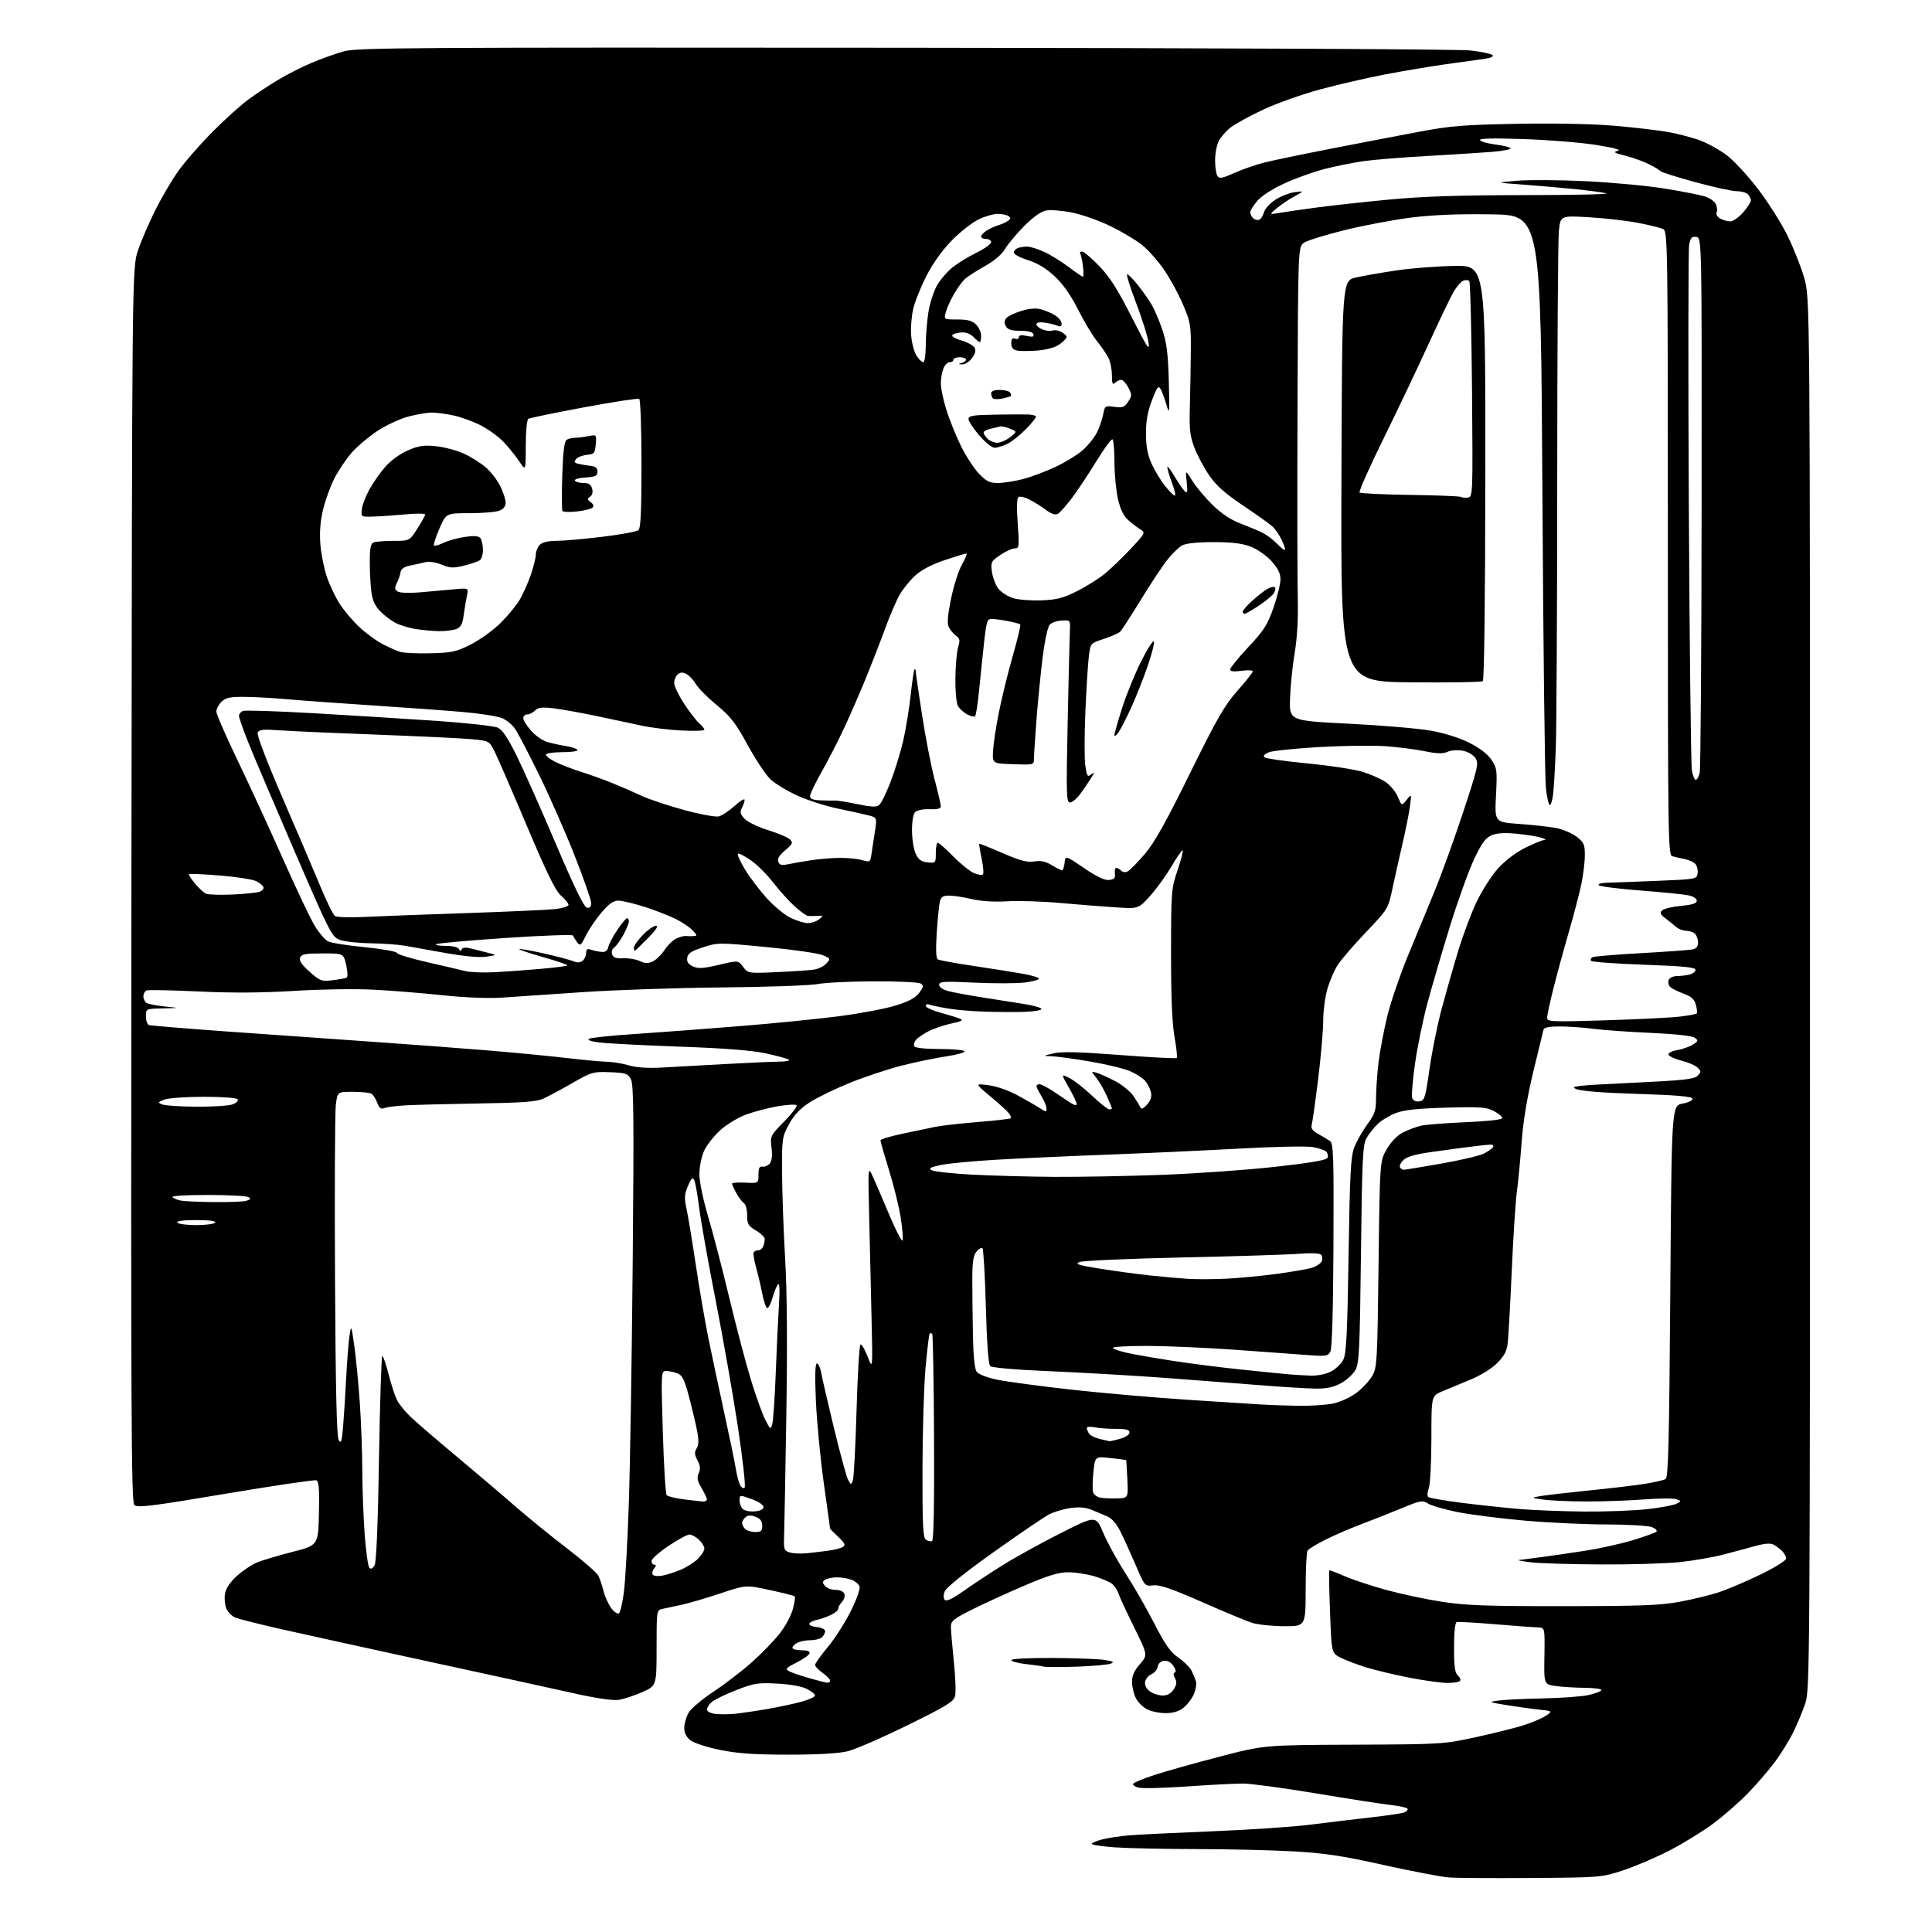 <?xml version="1.0" encoding="UTF-8" standalone="no"?>
<svg 
  version="1.1" 
  xmlns="http://www.w3.org/2000/svg" 
  xmlns:xlink="http://www.w3.org/1999/xlink" 
  xmlns:svg="http://www.w3.org/2000/svg"
  xmlns:rdf="http://www.w3.org/1999/02/22-rdf-syntax-ns#"
  xmlns:cc="http://creativecommons.org/ns#"
  xmlns:dc="http://purl.org/dc/elements/1.1/"
  viewBox="0 0 768 768"
  width="768"
  height="768"
>
<style>svg {background-color: white; }</style>"
<path stroke="none" fill="black" fill-rule="evenodd" d="M609.00,746.53C593.88,746.64 579.02,746.55 576.00,746.32C572.98,746.10 561.27,743.86 550.00,741.36C533.36,737.66 526.58,736.64 514.00,735.94C505.48,735.46 488.11,735.06 475.40,735.04C462.70,735.02 448.19,734.71 443.15,734.35C438.12,733.99 434.00,733.37 434.00,732.97C434.00,732.57 435.91,731.76 438.25,731.17C440.59,730.58 445.43,729.86 449.00,729.57C452.57,729.27 467.43,728.55 482.00,727.96C496.57,727.38 513.90,726.21 520.50,725.38C527.10,724.54 537.90,723.25 544.50,722.50C551.10,721.75 557.28,720.84 558.24,720.47C559.20,720.09 559.77,719.43 559.50,718.99C559.23,718.56 556.19,717.88 552.75,717.50C549.31,717.12 535.98,715.05 523.12,712.90C510.26,710.76 497.21,708.99 494.12,708.99C491.03,708.98 481.04,709.50 471.91,710.14C462.79,710.78 454.11,710.99 452.62,710.62C451.13,710.25 450.17,709.54 450.47,709.05C450.77,708.56 454.50,707.01 458.76,705.62C463.02,704.22 474.60,700.96 484.50,698.38C502.50,693.68 502.50,693.68 538.00,693.54C572.56,693.40 573.83,693.33 586.00,690.70C592.88,689.21 601.42,687.11 605.00,686.02C608.58,684.93 612.80,683.17 614.39,682.11C617.28,680.18 617.28,680.18 611.39,679.54C608.15,679.19 602.35,678.38 598.50,677.74C591.72,676.62 591.62,676.56 595.50,676.01C597.70,675.69 605.58,675.30 613.00,675.15C620.42,675.00 628.63,674.41 631.24,673.85C633.85,673.30 636.24,672.42 636.55,671.92C636.87,671.39 633.98,670.97 629.81,670.93C625.79,670.89 620.53,670.55 618.12,670.18C613.75,669.50 613.75,669.50 613.93,658.25C614.11,647.00 614.11,647.00 611.30,646.93C609.76,646.88 602.10,646.32 594.28,645.66C586.47,645.01 579.60,644.63 579.03,644.82C578.42,645.03 578.00,649.10 578.00,654.96C578.00,662.41 578.36,665.05 579.49,665.99C580.31,666.67 580.73,667.63 580.43,668.11C580.13,668.60 577.91,669.00 575.49,669.00C573.08,669.00 566.34,668.08 560.52,666.96C554.70,665.83 546.91,663.98 543.22,662.85C539.52,661.71 534.88,659.95 532.91,658.95C529.31,657.12 529.31,657.12 528.71,640.84C528.37,631.89 528.24,624.43 528.40,624.27C528.56,624.11 531.26,625.11 534.40,626.50C537.53,627.88 544.91,630.34 550.80,631.96C556.68,633.58 566.67,635.72 573.00,636.70C582.56,638.20 590.74,638.50 621.50,638.47C652.29,638.45 660.06,638.16 667.81,636.71C672.94,635.76 679.91,634.06 683.31,632.93C686.72,631.81 694.11,628.66 699.75,625.93C705.56,623.11 710.00,620.35 710.00,619.55C710.00,618.78 709.29,617.43 708.42,616.56C707.55,615.70 706.03,614.55 705.04,614.02C703.81,613.36 701.53,613.53 697.87,614.54C694.91,615.36 689.12,616.91 685.00,617.98C680.88,619.05 673.13,620.39 667.79,620.96C662.45,621.53 648.27,621.95 636.29,621.89C624.31,621.83 611.80,621.45 608.50,621.04C605.20,620.63 603.03,620.23 603.68,620.15C604.33,620.07 608.38,619.54 612.68,618.98C616.98,618.42 625.00,617.25 630.50,616.39C636.00,615.53 644.33,613.67 649.00,612.27C653.67,610.86 657.91,609.34 658.41,608.89C658.93,608.43 658.14,607.62 656.60,607.04C655.10,606.47 647.04,606.00 638.68,605.99C630.33,605.99 615.62,605.30 606.00,604.46C596.38,603.61 584.30,602.07 579.17,601.03C574.04,599.98 568.82,598.46 567.58,597.64C565.49,596.28 564.63,596.44 556.91,599.65C552.28,601.57 545.05,604.43 540.83,606.01C536.61,607.60 530.31,610.32 526.83,612.07C523.35,613.83 520.17,615.76 519.77,616.38C519.36,617.00 519.02,624.02 519.02,632.00C519.00,646.50 519.00,646.50 510.25,646.44C505.44,646.41 499.70,645.78 497.50,645.05C495.30,644.32 486.37,640.59 477.66,636.76C465.68,631.50 461.00,629.90 458.44,630.20C455.06,630.59 455.06,630.59 451.41,622.05C449.39,617.35 446.66,611.35 445.34,608.71C443.84,605.73 441.90,603.51 440.21,602.82C438.72,602.22 435.98,601.06 434.12,600.25C431.76,599.23 429.20,598.98 425.72,599.44C422.96,599.81 419.09,600.94 417.10,601.96C415.12,602.97 405.18,609.73 395.00,616.97C383.58,625.10 376.14,631.07 375.56,632.57C374.95,634.14 374.97,635.37 375.61,636.01C376.27,636.67 378.77,635.47 383.05,632.43C386.60,629.92 393.55,625.33 398.50,622.23C403.45,619.13 413.83,613.40 421.57,609.49C435.63,602.37 435.63,602.37 438.57,609.34C440.18,613.18 444.15,620.41 447.39,625.41C450.63,630.41 455.78,639.38 458.84,645.34C463.24,653.90 465.26,656.77 468.48,658.98C470.72,660.52 473.06,662.85 473.68,664.14C474.31,665.44 475.08,667.31 475.40,668.31C475.72,669.30 475.36,671.59 474.61,673.39C473.86,675.19 472.00,677.64 470.49,678.83C468.60,680.31 466.33,681.00 463.32,681.00C460.89,681.00 457.58,680.32 455.97,679.48C454.35,678.65 452.35,676.65 451.52,675.03C450.68,673.42 450.00,670.52 450.00,668.58C450.00,666.07 450.89,664.05 453.14,661.49C456.28,657.91 456.28,657.91 450.75,646.71C447.71,640.54 444.93,634.55 444.58,633.38C444.23,632.22 443.17,630.57 442.22,629.73C441.28,628.89 438.06,627.48 435.07,626.60C432.08,625.72 427.39,625.00 424.64,625.00C420.86,625.00 416.72,626.25 407.58,630.15C400.93,632.98 391.56,637.26 386.75,639.66C379.08,643.48 378.00,644.34 378.00,646.65C378.00,648.09 378.52,654.29 379.16,660.42C379.80,666.56 380.03,672.76 379.66,674.21C379.10,676.45 376.27,678.18 360.75,685.81C350.71,690.75 340.02,695.40 337.00,696.14C333.40,697.03 325.29,697.50 313.50,697.50C299.84,697.50 293.26,697.05 286.22,695.62C281.04,694.57 275.85,692.88 274.47,691.80C272.82,690.50 272.00,688.86 272.00,686.83C272.00,685.17 272.79,682.46 273.75,680.81C274.71,679.17 279.20,675.38 283.72,672.40C288.24,669.41 295.08,664.16 298.91,660.74C302.75,657.31 307.69,652.21 309.90,649.40C312.12,646.60 314.48,642.23 315.16,639.69C315.84,637.14 316.18,634.85 315.92,634.58C315.65,634.32 311.17,633.18 305.97,632.06C296.50,630.01 296.50,630.01 286.50,633.36C281.00,635.20 274.02,637.25 271.00,637.91C267.98,638.57 264.49,639.32 263.25,639.58C261.04,640.03 261.00,640.28 261.00,655.07C261.00,670.11 261.00,670.11 255.25,672.67C252.09,674.08 247.83,675.46 245.79,675.74C243.53,676.05 236.72,675.05 228.29,673.15C220.71,671.45 194.70,665.76 170.50,660.51C146.30,655.25 119.75,649.42 111.50,647.55C103.25,645.68 95.25,643.67 93.73,643.09C92.20,642.51 90.50,640.81 89.92,639.28C89.34,637.76 89.13,635.09 89.46,633.35C89.83,631.39 91.62,628.77 94.14,626.49C96.38,624.47 99.86,622.10 101.86,621.23C103.86,620.36 110.22,618.45 116.00,616.97C126.50,614.29 126.50,614.29 126.78,601.63C127.00,591.87 126.76,588.84 125.74,588.45C125.02,588.18 108.76,590.58 89.61,593.80C59.67,598.82 54.59,599.45 53.38,598.24C52.18,597.03 52.01,561.34 52.24,351.66C52.50,106.50 52.50,106.50 54.87,99.50C56.17,95.65 59.27,88.45 61.75,83.50C64.23,78.55 68.33,71.58 70.86,68.00C73.39,64.42 79.52,57.41 84.48,52.41C89.44,47.41 95.97,41.53 99.00,39.35C102.03,37.17 107.24,33.73 110.60,31.71C113.95,29.69 119.88,26.68 123.78,25.02C127.68,23.37 133.49,21.29 136.69,20.40C141.95,18.95 163.02,18.81 359.50,18.98C479.98,19.08 580.03,19.55 584.43,20.05C588.79,20.55 592.78,21.38 593.30,21.90C593.89,22.49 592.61,23.06 589.87,23.43C587.47,23.76 580.55,24.72 574.50,25.57C568.45,26.43 557.65,28.24 550.50,29.60C543.35,30.97 531.65,33.67 524.50,35.62C517.35,37.57 507.25,41.17 502.06,43.61C496.87,46.05 491.13,49.19 489.31,50.58C487.49,51.97 485.32,54.41 484.50,56.00C483.67,57.60 483.01,61.06 483.02,63.70C483.02,66.34 483.44,69.14 483.93,69.92C484.69,71.12 485.78,70.93 490.67,68.75C493.87,67.32 499.20,65.47 502.50,64.63C505.80,63.80 517.73,61.32 529.00,59.12C540.27,56.93 556.02,53.90 564.00,52.40C576.56,50.03 581.76,49.61 602.93,49.22C617.48,48.95 633.06,49.25 641.43,49.96C649.17,50.61 658.88,51.74 663.00,52.47C667.12,53.20 672.98,54.74 676.00,55.89C679.02,57.04 683.75,59.69 686.50,61.78C689.25,63.86 694.77,69.83 698.76,75.04C702.75,80.24 708.02,88.55 710.47,93.50C712.92,98.45 715.96,106.10 717.21,110.50C719.50,118.50 719.50,118.50 719.50,395.00C719.50,660.41 719.43,671.72 717.67,677.00C716.66,680.02 714.51,685.20 712.90,688.50C711.28,691.80 707.94,697.20 705.48,700.50C703.01,703.80 698.18,709.39 694.75,712.92C691.31,716.46 685.07,721.90 680.88,725.02C676.68,728.13 668.81,732.96 663.38,735.74C657.94,738.52 649.67,742.04 645.00,743.56C636.63,746.30 636.09,746.34 609.00,746.53zM292.00,681.27C294.48,681.03 300.32,680.17 305.00,679.36C309.68,678.55 315.86,677.23 318.75,676.42C321.64,675.61 324.00,674.52 324.00,674.00C324.00,673.48 322.55,672.30 320.78,671.39C318.84,670.38 314.20,669.54 309.03,669.26C301.29,668.84 299.77,669.08 292.62,671.86C288.29,673.55 283.90,675.69 282.87,676.62C281.84,677.55 281.00,678.89 281.00,679.59C281.00,680.30 282.46,681.06 284.25,681.29C286.04,681.51 289.52,681.50 292.00,681.27zM462.20,674.00C464.01,674.00 465.50,673.17 466.55,671.57C467.76,669.72 467.89,668.66 467.08,667.15C466.38,665.83 466.36,665.05 467.02,664.83C467.61,664.63 467.35,663.52 466.42,662.19C465.41,660.74 464.01,660.00 462.65,660.19C461.38,660.37 460.38,661.33 460.21,662.53C460.05,663.65 458.92,665.00 457.71,665.53C456.49,666.06 455.36,667.47 455.19,668.65C455.00,670.00 455.74,671.40 457.17,672.40C458.42,673.28 460.68,674.00 462.20,674.00zM328.75,668.89C329.44,668.95 330.00,668.58 330.00,668.07C330.00,667.56 328.65,666.17 327.00,665.00C325.35,663.83 324.00,662.40 324.00,661.83C324.00,661.26 326.26,658.08 329.03,654.77C331.80,651.46 335.92,645.03 338.18,640.48C340.57,635.69 342.04,631.53 341.67,630.59C341.33,629.70 339.89,628.53 338.46,627.98C337.04,627.44 334.44,627.01 332.68,627.02C330.93,627.02 328.85,627.44 328.06,627.94C326.87,628.69 326.85,629.12 327.94,630.42C328.66,631.29 330.55,632.00 332.15,632.00C333.85,632.00 335.31,632.64 335.65,633.54C335.98,634.38 335.55,635.85 334.69,636.79C333.84,637.73 333.17,638.95 333.21,639.50C333.25,640.05 331.98,641.14 330.39,641.93C328.80,642.71 326.24,643.61 324.70,643.93C323.16,644.24 321.81,644.95 321.70,645.50C321.59,646.05 322.96,646.64 324.75,646.81C326.54,646.99 328.00,647.68 328.00,648.36C328.00,649.04 327.46,650.14 326.80,650.80C326.14,651.46 324.09,652.00 322.23,652.00C320.38,652.00 318.00,652.47 316.93,653.04C315.87,653.60 315.00,654.50 315.00,655.04C315.00,655.57 316.61,656.00 318.58,656.00C320.99,656.00 322.04,656.41 321.79,657.25C321.58,657.94 319.25,659.58 316.61,660.90C312.59,662.91 312.08,663.46 313.50,664.26C314.43,664.78 317.97,666.01 321.35,666.99C324.73,667.97 328.06,668.82 328.75,668.89zM428.01,662.52C421.68,662.73 415.82,662.73 415.00,662.52C414.18,662.30 410.91,661.84 407.75,661.49C404.59,661.14 402.00,660.44 402.00,659.93C402.00,659.39 408.87,659.03 418.25,659.07C427.19,659.11 436.52,659.46 439.00,659.84C442.58,660.40 443.09,660.70 441.51,661.33C440.41,661.77 434.34,662.30 428.01,662.52zM246.13,641.27C246.61,640.79 247.45,637.04 248.00,632.95C248.55,628.85 249.42,613.35 249.94,598.50C250.46,583.65 251.17,540.00 251.51,501.50C252.03,443.89 251.90,431.06 250.79,429.00C249.58,426.75 248.75,426.47 242.47,426.22C235.79,425.96 235.17,426.14 227.50,430.54C223.10,433.07 217.93,435.85 216.00,436.72C213.24,437.96 207.82,438.37 190.50,438.64C178.40,438.84 165.35,439.17 161.50,439.38C157.65,439.59 153.72,440.09 152.76,440.48C151.45,441.03 150.77,440.51 149.95,438.37C149.36,436.81 148.34,435.20 147.69,434.79C147.03,434.37 143.72,434.02 140.32,434.02C134.14,434.00 134.14,434.00 133.49,439.25C133.14,442.14 132.99,472.85 133.17,507.50C133.40,552.06 133.83,571.06 134.63,572.41C135.58,574.01 135.86,573.18 136.36,567.41C136.68,563.61 137.24,554.88 137.60,548.00C137.95,541.12 138.55,533.48 138.93,531.00C139.61,526.56 139.64,526.62 140.84,535.00C141.50,539.67 142.48,549.80 143.02,557.50C143.55,565.20 144.00,577.35 144.02,584.50C144.04,591.65 144.47,603.07 144.96,609.88C145.46,616.69 146.30,622.70 146.84,623.24C147.47,623.87 148.20,623.50 148.91,622.17C149.62,620.85 150.24,605.77 150.66,579.56C151.03,557.25 151.62,539.00 151.97,539.00C152.32,539.00 153.44,542.26 154.46,546.25C155.47,550.24 156.97,554.85 157.79,556.50C158.60,558.15 161.12,561.25 163.39,563.38C165.65,565.52 173.80,572.52 181.50,578.95C189.20,585.38 199.58,594.20 204.57,598.57C209.56,602.93 218.85,610.49 225.21,615.36C231.57,620.23 237.26,625.18 237.85,626.36C238.44,627.54 239.39,630.35 239.96,632.62C240.54,634.89 241.96,637.95 243.13,639.44C244.34,640.98 245.63,641.77 246.13,641.27zM263.29,626.34C265.05,626.02 268.40,624.94 270.73,623.94C273.06,622.94 276.10,621.00 277.48,619.61C278.87,618.22 280.00,616.41 280.00,615.58C280.00,614.76 279.02,613.16 277.81,612.04C276.61,610.92 274.92,610.00 274.05,610.00C273.19,610.00 269.45,612.03 265.74,614.52C262.03,617.01 259.00,619.71 259.00,620.52C259.00,621.33 259.51,622.00 260.12,622.00C260.91,622.00 260.89,622.43 260.04,623.46C259.37,624.26 259.11,625.37 259.45,625.92C259.80,626.48 261.52,626.67 263.29,626.34zM320.75,617.44C323.09,617.20 326.95,616.74 329.33,616.41C331.72,616.09 334.31,615.42 335.08,614.93C336.22,614.21 335.85,613.42 333.25,610.96C331.46,609.28 330.00,607.81 329.99,607.70C329.98,607.59 328.85,599.40 327.46,589.50C326.08,579.60 324.67,564.86 324.32,556.75C323.90,546.80 324.03,542.00 324.74,542.00C325.31,542.00 326.08,543.69 326.45,545.75C326.81,547.81 329.10,557.72 331.54,567.78C333.97,577.83 336.49,587.04 337.13,588.24C338.26,590.36 338.32,590.37 339.02,588.46C339.42,587.38 340.08,574.91 340.49,560.74C340.89,546.57 341.59,534.75 342.04,534.48C342.49,534.20 343.77,536.34 344.88,539.24C346.92,544.50 346.92,544.50 346.46,524.25C346.21,513.11 345.78,494.89 345.51,483.75C345.02,463.50 345.02,463.50 346.96,467.73C348.02,470.06 351.02,477.02 353.62,483.19C356.23,489.36 358.56,493.82 358.80,493.10C359.04,492.37 358.71,488.34 358.07,484.14C357.42,479.94 355.34,471.48 353.45,465.34C351.55,459.21 350.00,453.81 350.00,453.34C350.00,452.88 353.94,451.67 358.75,450.67C363.56,449.66 369.43,448.43 371.78,447.94C374.14,447.45 381.75,446.59 388.70,446.02C395.65,445.46 401.55,444.78 401.81,444.52C402.07,444.26 401.66,443.29 400.89,442.36C400.13,441.43 396.80,438.42 393.50,435.67C387.51,430.68 387.51,430.68 393.00,431.40C396.28,431.82 401.05,433.51 404.79,435.56C408.25,437.46 412.19,439.73 413.54,440.62C415.78,442.09 416.00,442.09 416.00,440.64C416.00,439.76 415.10,437.57 414.00,435.77C412.91,433.97 412.01,432.16 412.00,431.75C412.00,431.34 412.54,431.00 413.20,431.00C413.85,431.00 416.22,432.20 418.45,433.66C420.68,435.12 423.74,437.16 425.25,438.19C426.92,439.33 428.00,439.61 428.00,438.90C428.00,438.26 426.59,435.29 424.87,432.28C421.75,426.82 421.75,426.82 425.12,428.54C426.98,429.48 431.05,432.67 434.18,435.63C437.30,438.58 440.33,441.00 440.93,441.00C441.52,441.00 442.00,440.83 442.00,440.63C442.00,440.42 441.11,438.25 440.03,435.80C438.95,433.35 437.07,430.09 435.86,428.55C433.67,425.76 433.67,425.76 436.08,426.49C437.41,426.89 440.74,428.41 443.47,429.86C446.21,431.31 449.44,433.98 450.65,435.80C451.87,437.61 453.09,439.64 453.37,440.30C453.70,441.08 454.61,440.65 456.00,439.06C457.52,437.32 457.94,435.90 457.48,434.06C457.13,432.65 456.09,430.65 455.17,429.60C454.25,428.56 451.64,426.88 449.36,425.86C447.08,424.84 439.95,423.10 433.51,422.00C427.07,420.90 420.16,419.95 418.15,419.88C414.50,419.76 414.50,419.76 418.83,418.72C422.01,417.96 428.95,418.13 445.20,419.38C457.33,420.31 467.49,420.85 467.77,420.56C468.06,420.28 467.66,416.55 466.90,412.27C465.94,406.94 465.50,396.49 465.51,379.00C465.53,354.11 465.59,353.31 468.16,345.75C469.60,341.49 470.48,338.00 470.10,338.00C469.72,338.00 467.71,340.92 465.62,344.49C463.53,348.06 459.74,353.30 457.20,356.13C452.57,361.27 452.57,361.27 443.54,360.69C438.57,360.37 428.65,359.59 421.50,358.95C414.35,358.30 404.82,358.00 400.32,358.28C395.17,358.59 389.98,358.26 386.32,357.40C383.12,356.65 379.09,356.02 377.36,356.02C374.88,356.00 374.09,356.50 373.62,358.37C373.29,359.67 372.73,365.23 372.37,370.72C371.94,377.37 372.07,380.93 372.78,381.36C373.36,381.73 379.84,382.91 387.17,384.00C394.50,385.10 403.31,386.49 406.75,387.11C410.19,387.72 413.00,388.59 413.00,389.04C413.00,389.49 410.43,390.18 407.29,390.57C404.15,390.96 395.22,390.98 387.45,390.62C375.15,390.03 373.33,390.15 373.33,391.48C373.33,392.40 374.78,393.39 376.92,393.96C378.89,394.48 384.77,395.59 390.00,396.41C395.23,397.24 402.76,398.43 406.75,399.05C410.74,399.67 414.00,400.59 414.00,401.09C414.00,401.59 410.96,402.10 407.25,402.22C403.54,402.34 396.45,402.31 391.50,402.16C386.55,402.00 379.88,401.43 376.69,400.88C373.49,400.34 370.23,399.64 369.44,399.34C368.65,399.03 368.00,399.27 368.00,399.87C368.00,400.46 370.59,401.66 373.75,402.53C376.91,403.40 380.40,404.47 381.50,404.91C383.10,405.55 382.44,405.94 378.22,406.85C375.31,407.48 371.23,408.86 369.15,409.92C367.07,410.99 364.80,412.54 364.10,413.38C363.40,414.22 363.12,415.38 363.47,415.96C363.85,416.56 368.06,417.00 373.50,417.00C378.66,417.00 383.13,417.40 383.43,417.88C383.73,418.36 380.49,419.28 376.24,419.91C371.98,420.54 364.07,422.17 358.66,423.54C353.24,424.91 344.02,427.96 338.16,430.31C332.30,432.67 325.02,436.19 322.00,438.13C318.02,440.69 315.72,443.10 313.66,446.89C310.90,451.96 310.81,452.54 310.88,466.31C310.92,474.11 311.47,489.50 312.11,500.50C312.88,513.90 313.03,534.69 312.56,563.50C312.18,587.15 311.78,608.73 311.68,611.45C311.52,615.93 311.73,616.46 314.00,617.14C315.38,617.54 318.41,617.68 320.75,617.44zM370.50,612.64C371.15,612.43 371.43,598.02 371.30,571.55C371.20,549.12 370.86,530.53 370.55,530.22C370.25,529.92 369.80,529.87 369.56,530.11C369.31,530.35 368.58,536.39 367.93,543.53C367.28,550.66 366.73,568.80 366.70,583.83C366.66,606.41 366.90,611.33 368.08,612.07C368.86,612.56 369.95,612.82 370.50,612.64zM300.20,609.00C302.53,609.00 303.00,608.57 303.00,606.48C303.00,604.67 302.25,603.67 300.38,602.95C298.54,602.25 297.34,602.30 296.38,603.10C295.62,603.73 295.00,604.77 295.00,605.42C295.00,606.07 295.54,607.14 296.20,607.80C296.86,608.46 298.66,609.00 300.20,609.00zM300.00,600.80C302.26,600.60 303.50,599.98 303.50,599.05C303.50,598.22 301.46,596.86 298.75,595.90C294.01,594.20 294.00,594.20 294.00,596.40C294.00,597.61 294.56,599.16 295.25,599.85C295.93,600.53 298.07,600.96 300.00,600.80zM629.79,600.86C638.20,600.94 649.43,600.51 654.75,599.92C660.07,599.33 665.33,598.36 666.43,597.77C668.42,596.70 668.42,596.70 666.41,595.96C665.30,595.55 659.47,595.59 653.45,596.05C647.43,596.52 637.10,596.88 630.50,596.86C623.90,596.84 616.25,596.50 613.50,596.11C608.50,595.40 608.50,595.40 612.50,594.70C614.70,594.32 623.25,593.33 631.50,592.50C639.75,591.68 649.71,590.50 653.63,589.88C657.55,589.27 661.36,588.39 662.10,587.94C663.18,587.27 663.53,573.31 663.97,513.34C664.50,439.56 664.50,439.56 668.81,438.71C671.40,438.20 672.96,437.39 672.73,436.68C672.45,435.85 665.97,435.30 650.92,434.84C637.20,434.42 628.42,433.72 626.50,432.90C623.88,431.79 626.64,431.48 648.32,430.46C668.98,429.49 673.41,429.02 674.78,427.65C676.28,426.15 676.28,425.86 674.86,424.43C674.00,423.57 671.12,422.31 668.47,421.64C665.81,420.96 663.46,419.89 663.25,419.26C663.03,418.60 664.49,417.83 666.69,417.45C668.78,417.08 671.59,416.09 672.92,415.25C675.12,413.87 675.19,413.61 673.68,412.51C672.66,411.76 665.98,411.03 656.26,410.59C647.59,410.21 637.35,409.48 633.50,408.98C629.65,408.48 623.67,408.05 620.22,408.03C616.02,408.01 613.82,408.41 613.59,409.25C613.40,409.94 611.56,417.48 609.51,426.00C607.05,436.26 605.48,445.72 604.87,454.00C604.37,460.88 603.53,469.65 603.00,473.50C602.47,477.35 601.54,491.52 600.95,505.00C600.35,518.48 599.63,531.44 599.36,533.82C598.98,537.10 597.96,539.04 595.12,541.88C592.96,544.04 588.47,546.81 584.45,548.46C580.63,550.04 575.59,552.12 573.25,553.10C569.00,554.89 569.00,554.89 569.00,571.88C569.00,581.22 568.53,590.10 567.96,591.60C567.39,593.10 567.28,594.66 567.71,595.07C568.15,595.48 574.35,596.55 581.50,597.45C588.65,598.35 599.00,599.45 604.50,599.90C610.00,600.35 621.38,600.78 629.79,600.86zM279.25,596.87C280.21,596.94 281.00,596.58 281.00,596.06C281.00,595.54 280.04,593.49 278.87,591.50C277.19,588.66 276.95,587.40 277.75,585.65C278.51,583.99 278.38,582.66 277.26,580.52C276.06,578.24 275.99,577.24 276.93,575.74C277.83,574.30 277.84,572.49 276.98,568.17C276.35,565.05 274.90,558.97 273.74,554.66C272.04,548.32 271.18,546.64 269.25,545.91C267.94,545.41 265.95,545.00 264.82,545.00C262.78,545.00 262.77,545.23 263.48,569.25C263.88,582.59 264.57,593.89 265.02,594.37C265.48,594.85 268.47,595.58 271.67,595.99C274.88,596.40 278.29,596.80 279.25,596.87zM444.00,595.64C448.50,595.50 448.50,595.50 448.14,588.00C447.95,583.88 447.72,580.45 447.64,580.38C447.56,580.32 444.75,579.97 441.39,579.60C435.28,578.93 435.28,578.93 434.63,585.34C434.26,588.87 434.24,592.46 434.57,593.32C434.90,594.18 436.14,595.08 437.33,595.33C438.53,595.57 441.52,595.71 444.00,595.64zM296.01,591.36C296.46,590.89 295.27,580.15 293.37,567.50C291.46,554.85 287.47,532.12 284.50,517.00C281.53,501.88 278.57,485.23 277.92,480.00C277.27,474.77 276.37,469.82 275.93,469.00C275.32,467.87 274.72,468.47 273.46,471.47C272.06,474.79 271.97,476.28 272.89,480.47C273.50,483.24 275.14,493.15 276.54,502.50C277.93,511.85 280.22,525.12 281.61,532.00C283.01,538.88 285.88,552.38 287.98,562.00C290.09,571.62 292.13,581.52 292.52,584.00C292.91,586.48 293.67,589.34 294.21,590.36C294.75,591.38 295.56,591.83 296.01,591.36zM441.00,572.89C441.27,572.95 443.19,572.52 445.25,571.95C447.38,571.35 449.00,570.28 449.00,569.45C449.00,568.36 447.66,568.00 443.62,568.00C440.67,568.00 436.84,567.72 435.12,567.38C433.41,567.03 432.01,567.14 432.02,567.62C432.02,568.11 432.42,569.11 432.89,569.85C433.36,570.59 435.26,571.56 437.12,572.00C438.98,572.44 440.73,572.84 441.00,572.89zM307.01,566.00C307.38,564.62 307.99,555.62 308.36,546.00C308.73,536.38 309.30,524.23 309.63,519.00C310.02,512.98 309.89,509.87 309.29,510.50C308.77,511.05 307.79,513.41 307.13,515.75C306.46,518.09 305.52,520.00 305.03,520.00C304.54,520.00 303.63,517.41 303.01,514.25C302.39,511.09 301.25,506.28 300.49,503.57C299.73,500.85 299.34,498.26 299.61,497.82C299.89,497.37 300.72,497.00 301.45,497.00C302.19,497.00 303.06,496.29 303.39,495.42C303.73,494.55 304.00,493.24 304.00,492.52C304.00,491.79 302.43,490.27 300.50,489.13C297.43,487.32 297.00,486.58 297.00,483.08C297.00,480.89 296.44,478.74 295.75,478.30C295.06,477.86 293.71,476.08 292.75,474.35C291.79,472.61 291.00,470.89 291.00,470.52C291.00,470.15 293.36,469.97 296.25,470.12C301.50,470.39 301.50,470.39 301.50,466.95C301.50,464.33 301.89,463.56 303.12,463.76C304.01,463.91 305.30,463.34 306.00,462.51C306.82,461.51 307.07,459.34 306.70,456.24C306.15,451.56 306.22,451.42 311.77,445.78C314.86,442.63 317.06,439.73 316.66,439.33C316.26,438.93 312.84,439.13 309.05,439.78C305.27,440.43 299.58,441.93 296.42,443.12C293.25,444.30 288.65,447.12 286.18,449.39C283.72,451.65 280.88,455.30 279.87,457.50C278.87,459.70 278.03,463.82 278.02,466.66C278.01,469.71 279.44,476.67 281.51,483.66C283.44,490.17 287.23,504.73 289.93,516.00C292.63,527.27 296.47,541.84 298.46,548.36C300.45,554.89 303.03,562.09 304.20,564.36C306.26,568.37 306.35,568.42 307.01,566.00zM515.70,558.82C520.76,558.92 527.19,558.51 529.99,557.91C532.83,557.30 536.93,555.41 539.25,553.64C541.53,551.90 544.33,548.90 545.45,546.99C547.40,543.67 547.52,541.53 548.00,502.50C548.50,461.50 548.50,461.50 551.29,456.75C553.04,453.77 555.47,451.29 557.79,450.12C559.83,449.09 563.08,447.89 565.00,447.46C566.92,447.04 574.92,446.42 582.76,446.09C591.04,445.75 597.08,445.08 597.17,444.50C597.25,443.95 595.78,442.69 593.91,441.69C590.93,440.10 588.56,439.93 575.00,440.30C563.82,440.61 558.25,441.19 555.01,442.40C552.55,443.32 549.24,445.30 547.67,446.79C546.11,448.28 544.07,450.85 543.16,452.50C541.71,455.12 541.44,460.91 541.00,498.50C540.56,535.98 540.29,541.89 538.85,544.51C537.94,546.17 535.40,548.53 533.21,549.76C530.34,551.38 527.59,552.00 523.36,551.99C520.14,551.99 509.40,551.33 499.50,550.53C489.60,549.74 472.05,548.39 460.50,547.55C448.95,546.71 429.42,545.59 417.11,545.07C403.33,544.48 394.29,543.69 393.61,543.01C392.90,542.30 392.28,533.74 391.89,519.42C391.55,507.06 390.95,496.62 390.55,496.22C390.15,495.82 389.08,496.42 388.16,497.55C386.87,499.14 386.50,501.72 386.51,509.05C386.51,514.25 386.62,524.15 386.76,531.06C386.91,539.18 387.44,544.22 388.25,545.31C388.97,546.30 392.45,547.63 396.50,548.47C400.35,549.26 413.62,551.04 426.00,552.42C438.38,553.79 459.30,555.61 472.50,556.46C485.70,557.31 498.75,558.15 501.50,558.32C504.25,558.50 510.64,558.72 515.70,558.82zM521.00,546.83C523.60,546.93 526.98,546.26 529.00,545.25C530.92,544.29 533.17,542.15 533.99,540.50C535.19,538.07 535.59,530.17 536.08,499.00C536.58,466.64 536.94,459.81 538.33,456.14C539.24,453.75 541.56,449.64 543.49,447.01C546.56,442.82 547.00,441.50 547.00,436.34C547.00,433.10 547.47,426.63 548.04,421.97C548.62,417.31 550.21,409.00 551.58,403.50C552.95,398.00 556.58,387.43 559.64,380.00C562.70,372.57 567.44,361.10 570.17,354.50C572.90,347.90 578.02,333.75 581.56,323.06C587.49,305.10 587.87,303.45 586.50,301.36C585.63,300.04 583.52,298.81 581.43,298.42C579.40,298.04 576.79,298.23 575.41,298.86C573.58,299.69 571.30,299.63 566.24,298.60C562.53,297.85 555.45,296.95 550.50,296.61C545.55,296.26 533.79,296.43 524.37,296.97C514.94,297.52 505.98,298.44 504.45,299.02C502.75,299.67 502.03,300.43 502.60,301.00C503.11,301.51 510.81,302.62 519.70,303.47C528.60,304.32 538.57,305.85 541.85,306.88C545.13,307.90 549.26,309.76 551.02,311.02C552.78,312.27 554.89,314.89 555.71,316.85C557.19,320.40 557.19,320.40 559.17,317.95C561.14,315.50 561.14,315.50 560.48,320.50C560.12,323.25 558.77,330.00 557.49,335.50C556.21,341.00 554.41,349.06 553.48,353.41C551.80,361.27 551.73,361.39 542.93,370.63C538.06,375.74 532.99,381.63 531.68,383.72C530.36,385.80 528.55,390.05 527.64,393.16C526.74,396.27 526.00,401.91 526.00,405.71C526.00,409.51 525.09,420.01 523.97,429.06C522.86,438.10 521.70,446.29 521.41,447.26C521.02,448.50 521.79,449.53 524.01,450.76C525.73,451.72 527.85,452.98 528.70,453.58C530.06,454.52 530.23,459.57 530.07,495.00C529.95,520.97 529.51,536.04 528.84,537.30C527.88,539.10 527.07,539.22 519.64,538.64C515.16,538.29 502.05,537.34 490.50,536.52C478.95,535.71 463.29,535.03 455.69,535.02C448.10,535.01 442.11,535.37 442.40,535.83C442.68,536.29 445.29,537.18 448.20,537.82C451.12,538.46 459.12,539.85 466.00,540.92C472.88,542.00 485.25,543.57 493.50,544.43C501.75,545.29 510.30,546.14 512.50,546.33C514.70,546.51 518.52,546.74 521.00,546.83zM487.50,508.30C492.45,508.06 501.45,507.20 507.50,506.39C513.55,505.58 519.92,504.46 521.66,503.91C523.40,503.36 525.10,502.17 525.44,501.28C525.79,500.39 525.64,499.24 525.12,498.72C524.57,498.17 520.84,498.04 516.34,498.40C512.03,498.74 491.18,499.40 470.00,499.86C448.82,500.32 430.43,501.14 429.13,501.67C427.17,502.47 428.57,502.92 437.13,504.30C442.83,505.22 451.77,506.43 457.00,507.00C462.23,507.56 469.20,508.18 472.50,508.38C475.80,508.57 482.55,508.54 487.50,508.30zM78.00,487.00C81.79,487.00 85.16,486.55 85.50,486.00C85.89,485.36 83.16,485.00 78.00,485.00C72.84,485.00 70.11,485.36 70.50,486.00C70.84,486.55 74.21,487.00 78.00,487.00zM85.00,477.85C90.78,477.92 96.55,477.69 97.83,477.35C99.58,476.88 99.83,476.51 98.83,475.88C98.10,475.41 90.77,475.02 82.55,475.02C73.48,475.01 67.97,475.36 68.55,475.92C69.07,476.42 70.62,477.03 72.00,477.28C73.38,477.53 79.22,477.78 85.00,477.85zM419.00,467.82C429.18,467.88 448.52,467.52 462.00,467.02C475.48,466.51 495.66,465.08 506.87,463.83C521.35,462.21 527.38,461.17 527.75,460.21C528.03,459.47 527.79,458.39 527.21,457.81C526.63,457.23 524.24,456.41 521.89,455.98C519.54,455.55 506.57,455.81 493.06,456.56C479.55,457.31 455.90,458.40 440.50,458.98C425.10,459.56 404.99,460.48 395.80,461.02C386.62,461.56 376.76,462.50 373.89,463.12C369.74,464.01 369.02,464.43 370.38,465.20C371.33,465.72 378.49,466.50 386.30,466.93C394.11,467.35 408.82,467.75 419.00,467.82zM558.03,465.00C558.53,465.00 565.24,463.90 572.93,462.55C580.63,461.20 588.26,459.40 589.90,458.55C591.53,457.71 593.15,456.56 593.50,456.01C593.84,455.45 593.45,455.00 592.63,455.00C591.81,455.00 587.62,455.45 583.32,456.00C579.02,456.55 571.95,457.52 567.61,458.15C562.36,458.91 559.08,459.92 557.82,461.18C556.78,462.22 556.20,463.51 556.52,464.04C556.85,464.57 557.53,465.00 558.03,465.00zM78.18,439.93C84.61,439.97 91.05,439.55 92.50,439.00C93.94,438.45 94.84,437.55 94.50,437.00C94.14,436.42 88.53,436.00 81.01,436.00C73.92,436.00 66.86,436.50 65.32,437.11C62.70,438.14 62.64,438.28 64.50,439.04C65.60,439.49 71.76,439.89 78.18,439.93zM564.23,437.82C566.29,437.52 566.60,436.54 568.24,425.00C569.22,418.13 571.36,407.50 572.99,401.37C574.63,395.24 577.57,384.89 579.54,378.37C581.51,371.84 584.87,362.86 587.01,358.42C589.15,353.97 592.96,348.03 595.49,345.22C598.25,342.15 602.52,338.90 606.20,337.06C609.57,335.38 613.04,333.96 613.91,333.91C614.78,333.87 614.19,333.44 612.60,332.96C611.00,332.48 606.62,331.79 602.86,331.42C598.21,330.96 595.05,331.15 592.98,332.01C590.58,333.00 589.10,335.01 586.05,341.39C583.92,345.85 579.60,357.82 576.45,368.00C573.30,378.18 569.25,391.97 567.46,398.66C565.66,405.36 563.42,416.25 562.48,422.88C561.53,429.51 561.04,435.66 561.38,436.54C561.75,437.51 562.88,438.01 564.23,437.82zM262.50,424.40C266.90,424.16 278.38,423.52 288.00,422.99C297.62,422.46 307.49,422.02 309.92,422.01C312.35,422.01 314.01,421.68 313.62,421.29C313.23,420.90 309.22,419.77 304.71,418.79C298.95,417.54 288.59,416.72 270.00,416.05C255.43,415.52 241.09,414.78 238.15,414.39C234.78,413.96 233.31,413.41 234.18,412.92C234.95,412.49 243.21,411.63 252.54,411.02C261.87,410.40 280.52,409.00 294.00,407.91C307.48,406.82 325.25,405.04 333.50,403.97C341.75,402.90 351.83,401.00 355.90,399.75C361.25,398.11 363.88,396.70 365.38,394.69C367.17,392.30 367.25,391.77 365.98,390.97C365.17,390.45 356.85,390.06 347.50,390.09C338.15,390.12 328.02,390.61 325.00,391.18C321.98,391.75 304.88,392.36 287.00,392.52C269.12,392.68 244.15,393.53 231.50,394.40C218.85,395.26 204.45,396.24 199.50,396.57C194.03,396.93 184.81,396.56 176.00,395.63C168.03,394.78 155.65,393.78 148.50,393.41C141.23,393.03 127.35,393.24 117.00,393.89C104.29,394.68 92.42,394.76 79.06,394.13C68.36,393.62 59.02,393.44 58.31,393.71C57.59,393.99 57.00,395.04 57.00,396.05C57.00,397.06 57.56,398.24 58.25,398.69C58.94,399.13 62.20,399.76 65.50,400.09C71.50,400.70 71.50,400.70 64.75,400.85C58.00,401.00 58.00,401.00 58.00,404.03C58.00,405.70 58.56,407.25 59.25,407.48C59.94,407.71 73.55,408.83 89.50,409.98C105.45,411.12 131.10,412.94 146.50,414.01C161.90,415.08 183.05,416.66 193.50,417.53C203.95,418.39 218.12,419.74 224.99,420.55C231.87,421.35 239.29,422.04 241.49,422.08C243.70,422.12 247.53,422.76 250.00,423.50C252.83,424.34 257.47,424.67 262.50,424.40zM638.25,405.59C651.04,405.19 664.30,404.53 667.73,404.12C671.16,403.71 674.18,403.15 674.45,402.89C674.72,402.62 674.58,401.07 674.15,399.45C673.54,397.20 672.38,396.14 669.19,394.97C666.90,394.12 664.51,392.91 663.88,392.28C663.25,391.65 663.01,390.43 663.34,389.57C663.68,388.67 665.13,387.99 666.72,387.99C668.25,387.98 670.51,387.70 671.75,387.37C672.99,387.04 674.00,386.19 674.00,385.49C674.00,384.53 669.05,384.04 653.48,383.49C642.20,383.08 632.74,382.39 632.47,381.95C632.19,381.50 632.41,380.86 632.96,380.52C633.51,380.19 642.18,379.45 652.23,378.90C662.28,378.34 671.51,377.67 672.75,377.42C674.29,377.11 675.00,376.24 675.00,374.68C675.00,373.43 674.46,371.86 673.80,371.20C673.14,370.54 671.57,370.00 670.30,370.00C669.04,370.00 667.21,369.30 666.25,368.45C665.29,367.60 663.38,366.05 662.00,365.02C660.05,363.56 659.76,362.87 660.70,361.92C661.36,361.25 664.73,360.43 668.20,360.10C672.78,359.66 674.50,359.10 674.50,358.04C674.50,357.18 673.09,356.29 671.10,355.89C669.22,355.50 660.67,354.65 652.10,353.99C643.52,353.34 636.07,352.39 635.55,351.90C634.98,351.36 636.58,350.95 639.55,350.87C642.27,350.80 651.25,350.46 659.50,350.12C674.19,349.51 674.51,349.45 674.83,347.19C675.01,345.93 674.64,344.27 674.01,343.51C673.38,342.75 671.43,341.84 669.68,341.49C667.93,341.14 665.71,340.63 664.75,340.36C663.10,339.89 663.00,333.11 663.00,215.97C663.00,98.03 662.91,92.02 661.21,91.11C660.23,90.59 655.67,89.45 651.09,88.58C646.50,87.71 637.70,86.71 631.53,86.35C620.31,85.71 620.31,85.71 619.68,91.82C619.33,95.18 619.03,139.68 619.02,190.71C619.00,241.75 618.75,289.80 618.45,297.50C618.15,305.20 617.68,313.41 617.39,315.75C617.11,318.09 616.52,320.00 616.08,320.00C615.63,320.00 614.93,316.96 614.51,313.25C614.10,309.54 613.47,256.77 613.13,196.00C612.50,85.50 612.50,85.50 593.00,85.21C579.53,85.00 569.59,85.41 560.85,86.50C553.89,87.38 542.05,89.61 534.54,91.47C527.02,93.33 519.77,95.57 518.43,96.45C516.00,98.05 516.00,98.05 515.78,161.77C515.66,196.82 515.71,231.12 515.88,238.00C516.08,246.01 515.64,253.73 514.66,259.50C513.82,264.45 512.99,272.55 512.82,277.50C512.50,286.50 512.50,286.50 536.00,287.67C548.92,288.32 563.55,289.55 568.50,290.41C574.14,291.39 579.93,293.20 584.00,295.24C588.17,297.33 591.35,299.75 592.86,302.00C595.07,305.29 595.19,306.15 594.68,316.16C594.15,326.82 594.15,326.82 603.82,327.52C609.15,327.90 615.71,328.62 618.41,329.11C621.11,329.61 624.83,331.16 626.66,332.56C629.64,334.83 630.00,335.62 630.00,339.99C630.00,342.67 629.35,347.94 628.56,351.68C627.76,355.43 625.54,363.90 623.63,370.50C621.71,377.10 618.98,387.08 617.57,392.68C616.16,398.28 615.00,403.64 615.00,404.58C615.00,406.18 616.65,406.25 638.25,405.59zM132.27,389.65C134.90,389.34 137.41,388.87 137.85,388.59C138.29,388.32 138.18,386.05 137.60,383.55C136.55,379.00 136.55,379.00 128.24,379.00C121.39,379.00 119.82,379.29 119.29,380.68C118.84,381.86 119.95,383.52 123.07,386.29C127.23,389.98 127.79,390.18 132.27,389.65zM197.00,386.46C201.68,386.20 209.91,385.60 215.30,385.11C220.70,384.62 225.31,384.03 225.55,383.78C225.79,383.54 221.50,382.06 216.00,380.50C210.50,378.94 206.18,377.49 206.39,377.27C206.60,377.06 210.99,377.84 216.14,379.00C221.29,380.16 226.56,381.55 227.86,382.08C229.49,382.76 230.65,382.70 231.61,381.91C232.38,381.27 233.00,379.88 233.00,378.81C233.00,377.24 233.43,377.01 235.25,377.61C236.49,378.01 238.39,378.38 239.47,378.42C240.69,378.47 241.57,377.74 241.80,376.50C241.99,375.40 243.58,372.36 245.33,369.75C247.07,367.14 248.84,365.00 249.25,365.00C249.66,365.00 250.00,365.57 250.00,366.26C250.00,366.96 249.04,369.31 247.87,371.50C246.70,373.68 245.06,375.97 244.21,376.59C243.29,377.26 242.94,378.40 243.34,379.43C243.82,380.70 244.98,381.09 247.75,380.93C249.81,380.81 252.74,381.29 254.25,382.01C256.35,383.01 257.58,383.06 259.47,382.20C260.82,381.58 262.96,379.49 264.22,377.56C265.47,375.63 267.66,373.57 269.09,372.97C270.51,372.38 272.09,371.97 272.59,372.06C273.09,372.16 274.36,372.18 275.40,372.12C277.28,372.00 277.28,371.96 275.40,369.89C274.36,368.73 271.37,366.71 268.78,365.39C266.18,364.07 260.55,361.87 256.28,360.51C252.00,359.14 247.30,358.02 245.83,358.01C243.88,358.00 242.08,359.25 239.18,362.65C236.99,365.21 234.19,369.33 232.95,371.81C230.90,375.93 230.59,376.16 229.39,374.52C228.66,373.53 227.94,372.34 227.79,371.89C227.63,371.43 215.46,371.87 200.74,372.87C186.02,373.87 173.68,374.98 173.32,375.34C172.96,375.70 174.73,376.00 177.25,376.00C179.94,376.00 182.07,376.52 182.42,377.25C182.83,378.14 183.15,378.18 183.54,377.37C183.93,376.56 185.18,376.51 187.79,377.18C189.83,377.70 192.85,378.47 194.50,378.88C197.50,379.62 197.50,379.62 193.43,380.29C190.87,380.72 184.93,380.19 177.43,378.89C170.87,377.74 163.47,376.43 161.00,375.96C158.53,375.50 152.45,375.06 147.50,374.98C142.55,374.91 136.99,374.30 135.15,373.63C131.92,372.46 131.27,371.21 117.34,338.96C109.39,320.56 101.11,301.10 98.94,295.73C96.77,290.36 95.00,285.34 95.00,284.59C95.00,283.83 95.71,282.94 96.58,282.61C97.44,282.28 110.02,282.68 124.52,283.51C139.02,284.34 160.89,285.70 173.10,286.53C185.32,287.36 196.48,288.60 197.91,289.27C199.73,290.14 201.96,293.46 205.42,300.50C208.13,306.00 215.13,321.75 220.98,335.50C228.29,352.69 232.14,360.60 233.31,360.82C234.48,361.05 235.00,360.48 235.00,358.99C235.00,357.80 232.05,349.33 228.44,340.16C224.84,331.00 218.47,316.52 214.30,308.00C210.12,299.48 205.81,291.21 204.70,289.64C203.60,288.06 201.28,286.18 199.55,285.46C197.82,284.73 191.02,283.66 184.45,283.07C177.88,282.48 161.93,281.31 149.00,280.48C136.07,279.64 120.55,278.52 114.50,277.99C108.45,277.45 100.46,277.01 96.75,277.01C91.33,277.00 89.61,277.39 88.00,279.00C86.90,280.10 86.00,281.83 86.00,282.85C86.00,283.86 89.77,292.52 94.37,302.10C98.98,311.67 107.11,329.33 112.45,341.35C117.78,353.37 123.50,365.41 125.17,368.12C126.83,370.82 129.15,373.54 130.32,374.17C131.48,374.79 138.06,375.85 144.93,376.52C151.79,377.19 157.57,378.21 157.76,378.79C157.95,379.36 163.37,381.02 169.81,382.48C176.24,383.94 183.07,385.54 185.00,386.03C186.93,386.52 192.32,386.71 197.00,386.46zM308.93,386.43C315.29,386.14 321.90,385.69 323.61,385.43C325.32,385.17 327.53,384.07 328.51,382.99C330.24,381.08 330.20,380.98 326.90,379.64C325.03,378.89 314.93,377.45 304.45,376.45C285.75,374.67 285.29,374.67 279.45,376.57C274.77,378.09 273.43,378.98 273.18,380.74C272.95,382.35 273.59,383.31 275.46,384.17C277.56,385.12 279.55,385.00 285.76,383.54C293.45,381.72 293.45,381.72 295.40,384.34C297.36,386.95 297.36,386.95 308.93,386.43zM252.29,378.00C252.13,378.00 252.00,377.39 252.00,376.65C252.00,375.91 253.60,373.66 255.55,371.65C257.50,369.64 259.85,368.00 260.76,368.00C261.88,368.00 260.81,369.64 257.50,373.00C254.79,375.75 252.45,378.00 252.29,378.00zM321.06,366.95C322.47,366.98 324.49,366.31 325.56,365.47C327.44,363.99 327.42,363.94 325.00,364.08C323.62,364.16 321.94,364.17 321.25,364.11C320.57,364.05 318.16,362.33 315.90,360.29C313.64,358.25 309.80,353.98 307.35,350.81C304.91,347.63 300.87,343.63 298.38,341.92C295.90,340.21 293.60,339.06 293.29,339.38C292.98,339.69 294.25,342.47 296.11,345.56C297.97,348.65 301.85,353.78 304.72,356.97C307.59,360.15 311.87,363.68 314.22,364.83C316.57,365.97 319.65,366.92 321.06,366.95zM145.00,364.49C150.78,364.20 169.00,363.52 185.50,362.97C202.00,362.41 217.86,361.69 220.75,361.37C223.64,361.04 226.00,360.29 226.00,359.71C226.00,359.12 224.67,357.49 223.04,356.07C220.83,354.15 217.42,347.18 209.52,328.50C203.72,314.75 197.96,301.48 196.73,299.00C194.50,294.50 194.50,294.50 187.50,293.84C183.65,293.47 167.00,292.68 150.50,292.06C134.00,291.45 116.57,290.68 111.77,290.35C104.33,289.83 102.94,289.98 102.42,291.34C102.07,292.27 106.31,303.33 112.55,317.72C118.45,331.35 125.22,347.18 127.58,352.90C129.95,358.63 132.47,363.69 133.19,364.16C133.91,364.63 139.22,364.78 145.00,364.49zM92.50,355.58C97.45,355.35 102.31,354.84 103.29,354.46C104.28,354.07 104.92,353.25 104.72,352.63C104.52,352.01 103.20,350.94 101.79,350.25C100.38,349.56 93.91,348.56 87.41,348.03C80.91,347.50 75.41,347.26 75.17,347.49C74.94,347.73 75.99,349.40 77.50,351.21C79.02,353.02 80.99,354.84 81.88,355.25C82.77,355.66 87.55,355.81 92.50,355.58zM440.90,349.80C442.96,349.56 443.43,349.03 443.19,347.25C443.02,346.01 443.26,345.00 443.74,345.00C444.21,345.00 445.10,345.50 445.70,346.10C446.39,346.79 447.40,346.87 448.40,346.32C449.27,345.83 452.28,342.74 455.09,339.46C458.88,335.04 463.48,326.81 472.99,307.50C483.78,285.58 486.75,280.42 491.89,274.60C495.25,270.81 498.00,267.33 498.00,266.87C498.00,266.41 495.98,266.32 493.50,266.66C490.40,267.08 489.00,266.91 489.00,266.11C489.00,265.48 492.26,261.47 496.25,257.20C502.50,250.52 503.88,248.35 506.26,241.47C507.78,237.09 509.02,232.04 509.01,230.25C509.00,227.95 507.97,225.86 505.44,223.06C503.44,220.86 499.81,218.32 497.19,217.31C493.79,216.00 489.73,215.51 482.41,215.50C475.94,215.50 471.46,215.97 469.91,216.82C468.59,217.54 465.93,220.13 464.00,222.56C462.07,225.00 457.33,232.16 453.46,238.49C449.58,244.81 445.91,250.49 445.30,251.10C444.68,251.72 441.77,253.01 438.84,253.96C433.51,255.69 433.50,255.71 432.86,260.60C432.51,263.29 431.88,273.18 431.47,282.56C431.05,291.94 431.04,301.76 431.43,304.37C432.07,308.63 432.32,308.99 433.80,307.81C435.19,306.71 435.16,306.99 433.60,309.50C432.57,311.15 430.65,313.96 429.32,315.75C427.99,317.54 426.19,319.00 425.32,319.00C423.91,319.00 423.81,315.77 424.41,287.25C424.78,269.79 425.17,253.47 425.29,251.00C425.50,246.50 425.50,246.50 422.12,246.66C420.27,246.75 418.12,247.45 417.35,248.23C416.52,249.05 415.35,254.34 414.50,261.06C413.71,267.35 412.60,278.55 412.03,285.95C411.46,293.35 411.00,300.45 411.00,301.74C411.00,304.03 410.82,304.07 402.75,303.79C394.50,303.50 394.50,303.50 394.75,298.50C394.89,295.75 395.95,288.77 397.11,283.00C398.26,277.23 400.75,267.15 402.62,260.60C404.50,254.06 405.82,248.49 405.56,248.23C405.30,247.96 403.15,247.37 400.79,246.92C398.43,246.46 395.54,246.07 394.36,246.04C392.39,246.00 392.14,246.77 391.15,255.75C390.56,261.11 389.67,269.68 389.17,274.79C388.66,279.90 387.97,284.36 387.62,284.71C387.28,285.05 385.84,284.72 384.42,283.96C383.00,283.20 381.35,281.66 380.75,280.54C380.15,279.42 379.71,274.45 379.78,269.50C379.84,264.55 380.34,259.04 380.88,257.26C381.69,254.57 381.55,253.80 380.09,252.76C379.11,252.07 377.83,250.58 377.24,249.47C376.43,247.94 376.63,245.10 378.02,238.18C379.04,233.08 381.00,226.91 382.37,224.46C383.74,222.01 384.55,220.00 384.18,220.00C383.81,220.00 379.96,221.18 375.61,222.63C370.55,224.32 366.36,226.49 363.92,228.69C361.83,230.58 359.02,234.01 357.69,236.31C356.36,238.62 353.79,244.55 351.99,249.50C350.19,254.45 346.77,263.27 344.40,269.10C342.02,274.93 338.11,283.93 335.70,289.10C333.30,294.27 329.24,302.20 326.67,306.72C324.10,311.23 322.00,315.62 322.00,316.47C322.00,317.58 323.16,318.04 326.25,318.16C328.59,318.24 331.17,318.28 331.99,318.23C332.81,318.18 336.77,318.82 340.79,319.65C346.41,320.82 348.42,320.90 349.51,319.99C350.29,319.35 352.30,315.24 353.99,310.87C355.68,306.49 357.92,299.22 358.98,294.71C360.03,290.19 361.38,282.03 361.97,276.56C362.57,271.09 363.27,266.40 363.53,266.14C363.79,265.88 364.00,266.14 364.00,266.73C364.00,267.31 365.13,275.15 366.52,284.14C367.90,293.14 370.15,304.70 371.52,309.84C372.88,314.98 374.00,319.78 374.00,320.51C374.00,321.45 372.68,321.80 369.55,321.67C367.01,321.58 364.54,322.06 363.80,322.80C363.00,323.60 362.52,326.50 362.54,330.30C362.57,333.71 363.24,337.85 364.05,339.50C365.16,341.77 366.30,342.58 368.76,342.81C371.93,343.12 372.00,343.04 372.00,339.06C372.00,336.83 372.35,335.00 372.78,335.00C373.22,335.00 375.99,337.45 378.95,340.45C381.90,343.44 385.62,346.43 387.19,347.08C388.77,347.73 390.36,347.97 390.73,347.60C391.10,347.23 390.87,344.39 390.21,341.29C389.56,338.18 389.14,335.54 389.26,335.41C389.39,335.29 393.55,336.95 398.50,339.10C405.53,342.15 408.29,342.88 411.12,342.44C413.76,342.02 415.65,342.42 418.12,343.93C419.98,345.06 421.81,345.99 422.19,346.00C422.56,346.00 423.01,344.65 423.19,343.01C423.50,340.01 423.50,340.01 430.90,345.06C436.03,348.55 439.11,350.01 440.90,349.80zM313.27,343.55C315.04,343.17 319.20,342.45 322.50,341.95C325.80,341.45 330.98,341.03 334.01,341.02C337.04,341.01 340.96,341.41 342.73,341.92C345.81,342.81 345.96,342.72 346.40,339.67C346.65,337.93 347.26,333.91 347.76,330.74C348.66,324.99 348.66,324.99 345.08,324.08C343.11,323.58 337.68,322.38 333.00,321.41C328.32,320.45 321.12,318.14 317.00,316.28C312.88,314.42 308.00,311.46 306.18,309.70C304.35,307.94 300.30,301.82 297.18,296.10C292.43,287.41 290.42,284.82 284.94,280.31C281.33,277.34 277.60,273.59 276.64,271.96C275.68,270.34 273.99,268.53 272.88,267.94C271.41,267.15 270.49,267.18 269.44,268.05C268.65,268.71 268.00,270.25 268.00,271.47C268.00,272.69 269.73,276.35 271.85,279.59C273.96,282.84 276.66,286.36 277.85,287.40C279.03,288.45 280.00,289.66 280.00,290.09C280.00,290.52 275.84,290.65 270.75,290.38C265.66,290.11 258.57,289.24 255.00,288.44C251.43,287.65 243.32,285.92 237.00,284.60C230.68,283.28 222.97,281.90 219.88,281.54C215.48,281.03 213.92,281.23 212.70,282.44C211.84,283.30 210.44,284.00 209.57,284.00C208.71,284.00 208.00,284.66 208.00,285.47C208.00,286.27 209.37,288.49 211.05,290.40C212.73,292.31 215.54,294.32 217.30,294.87C219.06,295.41 222.41,296.16 224.74,296.52C227.08,296.88 229.24,297.58 229.55,298.09C229.87,298.60 227.26,299.00 223.56,299.00C219.94,299.00 217.00,299.44 217.00,299.98C217.00,300.52 218.69,301.82 220.75,302.87C222.81,303.92 227.43,305.69 231.00,306.82C234.57,307.94 240.20,309.97 243.50,311.32C246.80,312.66 251.97,314.92 255.00,316.33C258.02,317.74 265.66,320.29 271.97,322.00C278.27,323.71 284.47,324.85 285.74,324.53C287.01,324.21 289.84,322.33 292.03,320.36C294.21,318.38 296.00,317.30 296.00,317.95C296.00,318.60 295.51,320.04 294.91,321.16C294.04,322.80 294.24,323.62 295.98,325.47C297.16,326.73 301.36,328.76 305.31,329.99C309.27,331.21 313.18,332.88 314.00,333.68C315.33,334.98 315.11,335.48 312.12,338.01C309.78,339.99 308.93,341.39 309.38,342.56C309.89,343.88 310.73,344.09 313.27,343.55zM674.09,310.00C674.57,310.00 675.27,308.77 675.65,307.26C676.03,305.75 676.37,257.26 676.42,199.51C676.50,94.50 676.50,94.50 674.31,94.19C672.51,93.93 672.00,94.50 671.46,97.34C671.11,99.24 671.05,146.18 671.34,201.65C671.63,257.12 672.17,304.19 672.55,306.25C672.92,308.31 673.61,310.00 674.09,310.00zM444.58,291.19C443.71,292.43 443.00,292.90 443.00,292.23C443.00,291.57 444.40,286.63 446.12,281.26C447.84,275.89 451.30,267.45 453.81,262.50C456.33,257.55 458.54,254.20 458.73,255.06C458.92,255.92 457.66,260.65 455.94,265.56C454.21,270.48 451.30,277.75 449.48,281.71C447.66,285.68 445.45,289.95 444.58,291.19zM589.44,270.76C588.92,271.17 576.01,271.38 560.74,271.23C532.99,270.97 532.99,270.97 533.24,191.26C533.50,111.55 533.50,111.55 539.00,110.31C542.02,109.63 549.29,108.36 555.15,107.49C561.00,106.62 571.35,105.82 578.15,105.71C590.50,105.50 590.50,105.50 590.44,187.76C590.40,237.83 590.01,270.31 589.44,270.76zM171.11,259.69C179.75,259.47 181.38,259.11 187.25,256.13C190.84,254.30 196.12,250.49 198.98,247.66C201.84,244.82 205.27,240.66 206.59,238.42C207.91,236.18 209.89,231.72 211.00,228.51C212.10,225.31 213.00,221.66 213.00,220.41C213.00,219.17 213.71,217.44 214.57,216.57C215.58,215.56 217.93,215.00 221.11,215.00C223.85,215.00 232.03,214.28 239.29,213.40C246.56,212.52 253.06,211.34 253.75,210.78C254.69,210.01 255.00,203.48 255.00,184.44C255.00,170.50 254.60,158.87 254.10,158.56C253.60,158.26 243.71,159.77 232.12,161.93C220.53,164.09 210.58,166.14 210.02,166.49C209.44,166.85 209.00,171.43 209.00,177.20C209.00,187.28 209.00,187.28 206.40,183.39C204.97,181.25 202.16,177.77 200.15,175.66C198.14,173.55 194.03,170.57 191.00,169.04C187.97,167.50 183.12,165.74 180.20,165.13C177.29,164.51 173.44,164.00 171.66,164.00C169.88,164.00 165.74,164.70 162.46,165.55C159.18,166.40 153.67,168.94 150.21,171.19C146.75,173.45 142.09,177.36 139.85,179.90C137.62,182.43 134.48,187.09 132.88,190.25C131.28,193.41 129.26,199.04 128.38,202.75C127.31,207.31 126.98,211.77 127.36,216.50C127.68,220.35 128.85,226.16 129.97,229.42C131.09,232.67 133.38,237.47 135.05,240.07C136.72,242.67 140.25,246.83 142.90,249.31C145.55,251.79 149.69,254.82 152.11,256.06C154.52,257.29 157.62,258.67 159.00,259.12C160.38,259.57 165.82,259.83 171.11,259.69zM174.18,250.88C171.61,250.82 167.43,250.41 164.90,249.99C162.37,249.56 158.93,248.50 157.26,247.63C155.58,246.77 152.88,244.73 151.25,243.10C149.15,241.00 148.10,238.76 147.65,235.43C147.29,232.84 147.00,227.46 147.00,223.47C147.00,217.78 147.34,216.08 148.58,215.61C149.45,215.27 153.00,215.00 156.48,215.00C162.79,215.00 162.79,215.00 165.90,210.16C167.60,207.50 169.00,204.97 169.00,204.53C169.00,204.09 165.51,204.06 161.25,204.46C156.99,204.86 151.25,205.26 148.50,205.34C143.51,205.50 143.50,205.49 143.83,202.50C144.00,200.85 145.34,197.32 146.79,194.65C148.24,191.98 151.12,187.88 153.18,185.54C155.38,183.03 159.08,180.35 162.18,179.02C166.49,177.16 168.49,176.87 173.38,177.38C176.65,177.72 181.64,179.06 184.46,180.35C187.28,181.65 191.23,184.14 193.23,185.90C195.23,187.65 197.79,191.01 198.93,193.36C200.07,195.71 201.00,198.63 201.00,199.84C201.00,201.29 200.12,202.38 198.43,203.02C197.02,203.56 191.70,204.00 186.60,204.00C177.33,204.00 177.33,204.00 174.67,210.17C173.20,213.56 172.23,216.57 172.51,216.85C172.80,217.13 174.57,216.62 176.46,215.72C178.35,214.82 182.21,213.78 185.05,213.40C188.94,212.88 190.42,213.06 191.09,214.11C191.57,214.87 191.98,216.91 191.98,218.63C191.99,220.35 191.44,222.18 190.75,222.69C190.06,223.20 187.23,224.18 184.46,224.85C180.17,225.90 178.86,225.84 175.54,224.45C173.26,223.50 170.60,223.09 169.08,223.47C167.66,223.82 164.93,224.43 163.01,224.82C160.61,225.31 159.42,226.15 159.21,227.52C159.04,228.61 158.38,230.54 157.74,231.82C156.82,233.67 156.88,234.33 158.05,235.11C158.87,235.67 162.52,235.84 166.50,235.50C170.35,235.18 176.38,234.64 179.90,234.31C186.29,233.69 186.29,233.69 185.65,236.60C185.30,238.19 184.72,241.67 184.36,244.33C183.83,248.21 183.22,249.34 181.29,250.08C179.96,250.59 176.76,250.95 174.18,250.88zM494.76,244.00C494.34,244.00 494.00,243.60 494.00,243.12C494.00,242.63 495.76,240.64 497.91,238.70C500.06,236.76 502.80,234.64 504.00,234.00C505.19,233.36 506.45,233.12 506.80,233.47C507.15,233.81 506.96,234.86 506.38,235.80C505.81,236.73 503.13,238.96 500.43,240.75C497.73,242.54 495.18,244.00 494.76,244.00zM414.00,238.65C420.18,238.40 422.69,237.74 428.27,234.92C431.99,233.04 436.94,229.93 439.27,228.00C441.60,226.08 446.20,221.64 449.50,218.13C455.06,212.23 455.36,211.68 453.59,210.63C452.53,210.01 450.36,208.37 448.76,206.99C446.67,205.18 445.45,202.79 444.44,198.49C443.66,195.19 443.02,188.59 443.02,183.81C443.01,179.03 442.65,174.90 442.23,174.64C441.80,174.38 438.92,178.29 435.83,183.34C432.74,188.38 428.37,194.96 426.12,197.96C423.87,200.95 421.35,203.78 420.52,204.25C419.49,204.83 417.95,204.32 415.75,202.67C413.96,201.33 411.02,199.49 409.22,198.58C407.42,197.66 405.47,197.21 404.90,197.56C404.21,197.99 404.09,201.57 404.56,208.10C405.22,217.40 405.14,218.00 403.36,218.00C402.32,218.00 399.73,219.18 397.62,220.62C393.99,223.08 393.80,223.46 394.31,227.28C394.61,229.51 395.72,232.49 396.78,233.91C397.84,235.33 400.46,237.05 402.61,237.73C404.75,238.41 409.88,238.82 414.00,238.65zM510.76,218.57C510.99,218.35 510.43,216.59 509.51,214.67C508.60,212.75 506.97,210.35 505.88,209.34C504.80,208.33 499.54,204.57 494.20,201.00C487.10,196.24 483.50,193.06 480.77,189.10C478.71,186.14 476.06,181.19 474.86,178.10C473.01,173.33 472.73,170.87 472.99,161.50C473.15,155.45 473.32,145.55 473.37,139.50C473.45,129.20 473.25,128.01 470.18,120.86C468.38,116.66 464.95,110.40 462.55,106.97C460.16,103.53 456.26,99.18 453.89,97.30C451.52,95.42 445.96,92.11 441.54,89.95C437.12,87.78 430.25,85.34 426.28,84.52C422.30,83.71 417.60,83.33 415.82,83.69C413.73,84.10 410.62,86.32 407.04,89.95C403.99,93.04 400.60,97.11 399.50,98.99C398.26,101.12 395.22,103.70 391.50,105.79C388.20,107.64 384.67,109.91 383.65,110.83C382.63,111.75 380.69,114.37 379.35,116.66C378.01,118.96 376.51,122.22 376.02,123.92C375.14,127.00 375.14,127.00 380.57,127.00C384.67,127.00 386.49,127.49 388.00,129.00C389.10,130.10 390.00,132.12 390.00,133.50C390.00,134.88 389.77,136.00 389.50,136.00C389.23,136.00 388.07,135.07 386.94,133.94C385.53,132.53 383.88,131.98 381.69,132.19C379.94,132.36 378.50,132.91 378.50,133.41C378.50,133.91 380.25,134.81 382.39,135.41C384.53,136.01 386.74,137.23 387.30,138.11C388.04,139.29 387.81,140.40 386.40,142.33C385.36,143.76 383.60,144.90 382.50,144.85C380.83,144.78 380.79,144.69 382.25,144.31C383.21,144.06 384.00,143.44 384.00,142.93C384.00,142.42 382.88,142.00 381.50,142.00C380.12,142.00 379.00,142.45 379.00,143.00C379.00,143.55 378.31,144.00 377.48,144.00C376.64,144.00 375.51,145.15 374.98,146.57C374.44,147.98 374.00,150.63 374.00,152.46C374.00,154.29 374.95,158.87 376.11,162.64C377.26,166.42 379.84,172.85 381.82,176.94C383.81,181.03 387.07,186.09 389.06,188.19C392.07,191.35 393.37,192.00 396.64,192.00C398.80,192.00 403.26,191.31 406.54,190.47C409.82,189.63 415.67,187.44 419.55,185.61C423.43,183.78 428.29,180.80 430.36,178.99C432.43,177.17 434.95,174.05 435.98,172.05C437.00,170.05 438.14,166.79 438.51,164.81C439.16,161.31 439.28,161.23 442.99,161.73C446.26,162.16 447.04,161.88 448.46,159.69C450.00,157.36 450.00,156.90 448.54,154.08C447.66,152.38 446.38,151.00 445.67,151.00C444.97,151.00 443.86,151.54 443.20,152.20C442.27,153.13 442.00,152.46 442.00,149.15C442.00,146.81 441.37,143.69 440.60,142.20C439.83,140.72 437.75,137.70 435.99,135.50C434.23,133.30 430.86,127.67 428.51,122.99C425.66,117.33 422.56,112.93 419.26,109.84C415.88,106.68 412.49,104.63 408.65,103.41C405.54,102.44 403.00,101.09 403.00,100.42C403.00,99.76 403.71,98.94 404.58,98.61C405.45,98.27 407.14,98.01 408.33,98.02C409.52,98.03 412.52,98.96 414.98,100.08C417.45,101.20 421.82,103.89 424.69,106.05C427.56,108.22 430.16,110.00 430.47,110.00C430.77,110.00 430.79,108.15 430.51,105.90C430.22,103.64 429.74,101.39 429.44,100.90C429.13,100.40 429.45,100.00 430.14,100.00C430.83,100.00 433.90,102.59 436.95,105.75C441.14,110.09 444.30,115.05 449.84,126.00C456.06,138.27 457.09,139.83 456.56,136.13C456.22,133.72 453.98,126.63 451.60,120.38C449.21,114.12 447.62,109.00 448.06,109.00C448.51,109.00 450.40,110.91 452.27,113.25C454.14,115.59 456.60,119.08 457.74,121.00C458.88,122.92 460.81,127.42 462.02,131.00C463.76,136.13 464.31,140.44 464.62,151.50C464.97,164.25 464.89,165.10 463.71,161.00C462.99,158.53 461.94,155.68 461.37,154.67C460.48,153.11 459.97,153.77 457.91,159.17C456.17,163.74 455.51,167.45 455.54,172.50C455.56,177.51 456.20,180.87 457.77,184.33C458.97,186.99 461.36,190.92 463.06,193.08C464.77,195.24 466.54,197.00 466.99,197.00C467.44,197.00 466.95,194.75 465.90,191.99C464.86,189.23 464.01,186.42 464.02,185.74C464.03,185.06 465.30,186.65 466.85,189.28C468.40,191.91 470.25,194.61 470.96,195.28C472.00,196.27 472.15,195.57 471.73,191.60C471.21,186.69 471.21,186.69 473.97,191.12C475.48,193.56 479.10,197.87 482.00,200.71C485.43,204.07 489.23,206.62 492.88,208.01C495.97,209.18 499.93,210.84 501.68,211.69C503.42,212.54 506.09,214.53 507.60,216.11C509.12,217.69 510.54,218.80 510.76,218.57zM229.28,203.32C226.41,203.64 223.84,203.54 223.57,203.11C223.30,202.68 223.28,196.32 223.51,188.99C223.82,179.66 224.33,175.41 225.22,174.84C225.93,174.40 227.46,174.02 228.62,174.02C229.79,174.01 232.19,173.71 233.94,173.36C237.13,172.72 237.14,172.73 236.82,176.61C236.53,180.17 236.23,180.53 233.32,180.81C231.58,180.98 229.63,181.75 228.99,182.52C228.05,183.64 228.29,184.02 230.16,184.43C231.45,184.71 233.62,185.07 235.00,185.22C236.74,185.41 237.50,186.11 237.50,187.50C237.50,189.18 236.73,189.55 232.73,189.81C230.05,189.98 228.21,190.53 228.53,191.06C228.86,191.58 230.39,192.00 231.94,192.00C234.02,192.00 234.93,192.59 235.38,194.25C235.76,195.66 235.46,196.85 234.57,197.45C233.37,198.25 233.41,198.58 234.83,199.63C235.93,200.44 236.16,201.19 235.50,201.80C234.95,202.32 232.15,203.00 229.28,203.32zM583.46,197.79C585.48,197.50 585.50,197.16 585.15,155.00C584.95,131.62 584.46,112.15 584.06,111.72C583.66,111.29 582.60,111.21 581.71,111.56C580.82,111.90 579.12,113.83 577.92,115.84C576.73,117.85 572.26,127.15 567.99,136.50C563.72,145.85 555.63,162.86 550.00,174.30C544.37,185.74 540.07,195.41 540.45,195.78C540.82,196.15 549.95,196.59 560.74,196.74C571.53,196.89 580.59,197.26 580.88,197.55C581.18,197.84 582.34,197.95 583.46,197.79zM395.35,178.00C394.33,178.00 391.59,175.78 389.25,173.06C386.91,170.35 385.00,167.42 385.00,166.56C385.00,165.25 386.74,164.97 395.75,164.82C401.66,164.72 407.57,164.70 408.87,164.77C410.18,164.85 411.49,165.15 411.79,165.45C412.08,165.75 410.34,168.02 407.91,170.49C405.49,172.97 402.08,175.67 400.35,176.49C398.62,177.32 396.37,178.00 395.35,178.00zM396.44,176.00C397.70,176.00 399.99,175.01 401.54,173.79C404.34,171.58 404.34,171.58 401.46,170.41C399.87,169.76 398.11,169.36 397.54,169.53C396.97,169.70 395.26,170.10 393.75,170.44C392.24,170.77 391.00,171.45 391.00,171.95C391.00,172.45 391.71,173.56 392.57,174.43C393.44,175.29 395.18,176.00 396.44,176.00zM398.45,158.42C396.78,158.78 395.09,158.75 394.70,158.37C394.32,157.98 394.00,157.07 394.00,156.33C394.00,155.48 395.24,155.00 397.44,155.00C399.33,155.00 401.18,155.48 401.54,156.07C401.90,156.65 402.04,157.28 401.85,157.45C401.66,157.62 400.13,158.06 398.45,158.42zM367.02,144.00C367.56,144.00 368.00,140.97 368.01,137.25C368.01,133.54 368.49,127.58 369.07,124.00C369.64,120.42 371.21,115.63 372.54,113.34C373.88,111.06 376.67,107.85 378.74,106.20C380.82,104.56 385.10,101.95 388.26,100.40C391.42,98.85 394.00,97.00 394.00,96.29C394.00,95.58 393.10,95.00 392.00,95.00C390.90,95.00 390.00,94.56 390.00,94.02C390.00,93.49 391.01,92.41 392.25,91.63C393.49,90.85 395.62,89.88 397.00,89.48C398.38,89.08 400.08,88.29 400.80,87.72C401.86,86.86 401.86,86.53 400.80,85.85C400.08,85.40 398.18,85.02 396.57,85.02C394.95,85.01 391.58,85.98 389.07,87.18C386.55,88.38 381.79,92.11 378.48,95.46C374.67,99.31 370.95,104.49 368.35,109.53C366.09,113.91 363.69,119.90 363.01,122.82C362.32,125.75 361.96,130.55 362.21,133.48C362.45,136.42 363.41,139.98 364.35,141.41C365.28,142.83 366.49,144.00 367.02,144.00zM412.45,139.34C409.18,139.61 405.49,139.61 404.25,139.34C402.68,139.01 402.00,138.14 402.00,136.46C402.00,134.74 402.42,134.23 403.50,134.64C404.32,134.95 405.00,134.68 405.00,134.03C405.00,133.22 405.99,133.06 408.12,133.53C410.51,134.05 411.13,133.89 410.78,132.86C410.49,131.97 408.69,131.50 405.60,131.50C402.08,131.50 400.60,131.04 399.85,129.70C399.14,128.43 399.20,127.46 400.04,126.45C400.70,125.66 403.42,124.36 406.09,123.57C409.47,122.56 411.91,122.40 414.10,123.03C415.83,123.52 418.32,124.63 419.62,125.49C420.93,126.35 422.00,127.76 422.00,128.63C422.00,129.76 421.50,130.00 420.25,129.45C419.29,129.04 417.04,128.49 415.25,128.24C413.23,127.95 412.00,128.21 412.00,128.92C412.00,129.54 413.12,130.48 414.49,131.00C415.86,131.52 417.63,131.70 418.41,131.39C419.20,131.09 420.78,131.35 421.92,131.96C423.06,132.57 424.00,133.47 424.00,133.97C424.00,134.46 422.74,135.76 421.20,136.86C419.46,138.10 416.14,139.04 412.45,139.34zM500.53,87.35C501.24,87.08 502.09,85.76 502.43,84.43C502.76,83.10 504.77,80.86 506.88,79.46C508.99,78.06 512.47,76.69 514.61,76.41C518.50,75.90 518.50,75.90 514.50,78.09C512.30,79.29 509.15,81.41 507.50,82.80C504.50,85.32 504.50,85.32 508.50,84.64C510.70,84.27 517.23,83.32 523.00,82.54C528.78,81.76 541.83,80.32 552.00,79.35C565.54,78.07 579.97,77.59 605.80,77.56C625.21,77.55 639.95,77.23 638.56,76.86C637.16,76.48 631.41,75.71 625.76,75.15C620.12,74.58 610.77,73.77 605.00,73.35C594.50,72.59 594.50,72.59 603.00,71.85C607.67,71.45 620.05,71.53 630.50,72.03C640.95,72.54 655.12,73.87 662.00,75.00C668.88,76.12 675.97,77.52 677.76,78.10C679.55,78.68 681.46,79.99 682.00,81.01C682.55,82.02 682.73,83.53 682.42,84.35C682.08,85.24 682.66,86.28 683.86,86.92C684.96,87.52 686.75,88.00 687.83,88.00C688.91,88.00 691.19,86.41 692.90,84.47C694.60,82.52 696.00,80.36 696.00,79.67C696.00,78.97 695.46,77.86 694.80,77.20C694.14,76.54 692.13,76.00 690.34,76.00C688.55,76.00 681.10,74.37 673.79,72.38C666.48,70.38 660.27,68.42 660.00,68.01C659.73,67.60 657.70,66.37 655.50,65.27C653.30,64.17 649.07,62.65 646.10,61.91C641.66,60.79 641.12,60.44 643.10,59.96C644.66,59.57 641.64,58.76 634.50,57.62C628.45,56.66 615.44,55.61 605.59,55.28C593.27,54.87 587.89,55.01 588.33,55.72C588.68,56.30 591.45,57.08 594.47,57.45C597.49,57.83 600.19,58.49 600.46,58.93C600.72,59.36 597.47,60.01 593.22,60.36C588.97,60.71 577.40,61.45 567.50,62.00C557.60,62.55 546.12,63.48 542.00,64.06C537.88,64.65 530.90,66.06 526.50,67.19C522.10,68.32 514.89,70.92 510.49,72.95C505.73,75.14 501.36,77.97 499.74,79.90C498.23,81.69 497.00,83.70 497.00,84.38C497.00,85.05 497.50,86.10 498.12,86.72C498.74,87.34 499.82,87.62 500.53,87.35z" />

</svg>